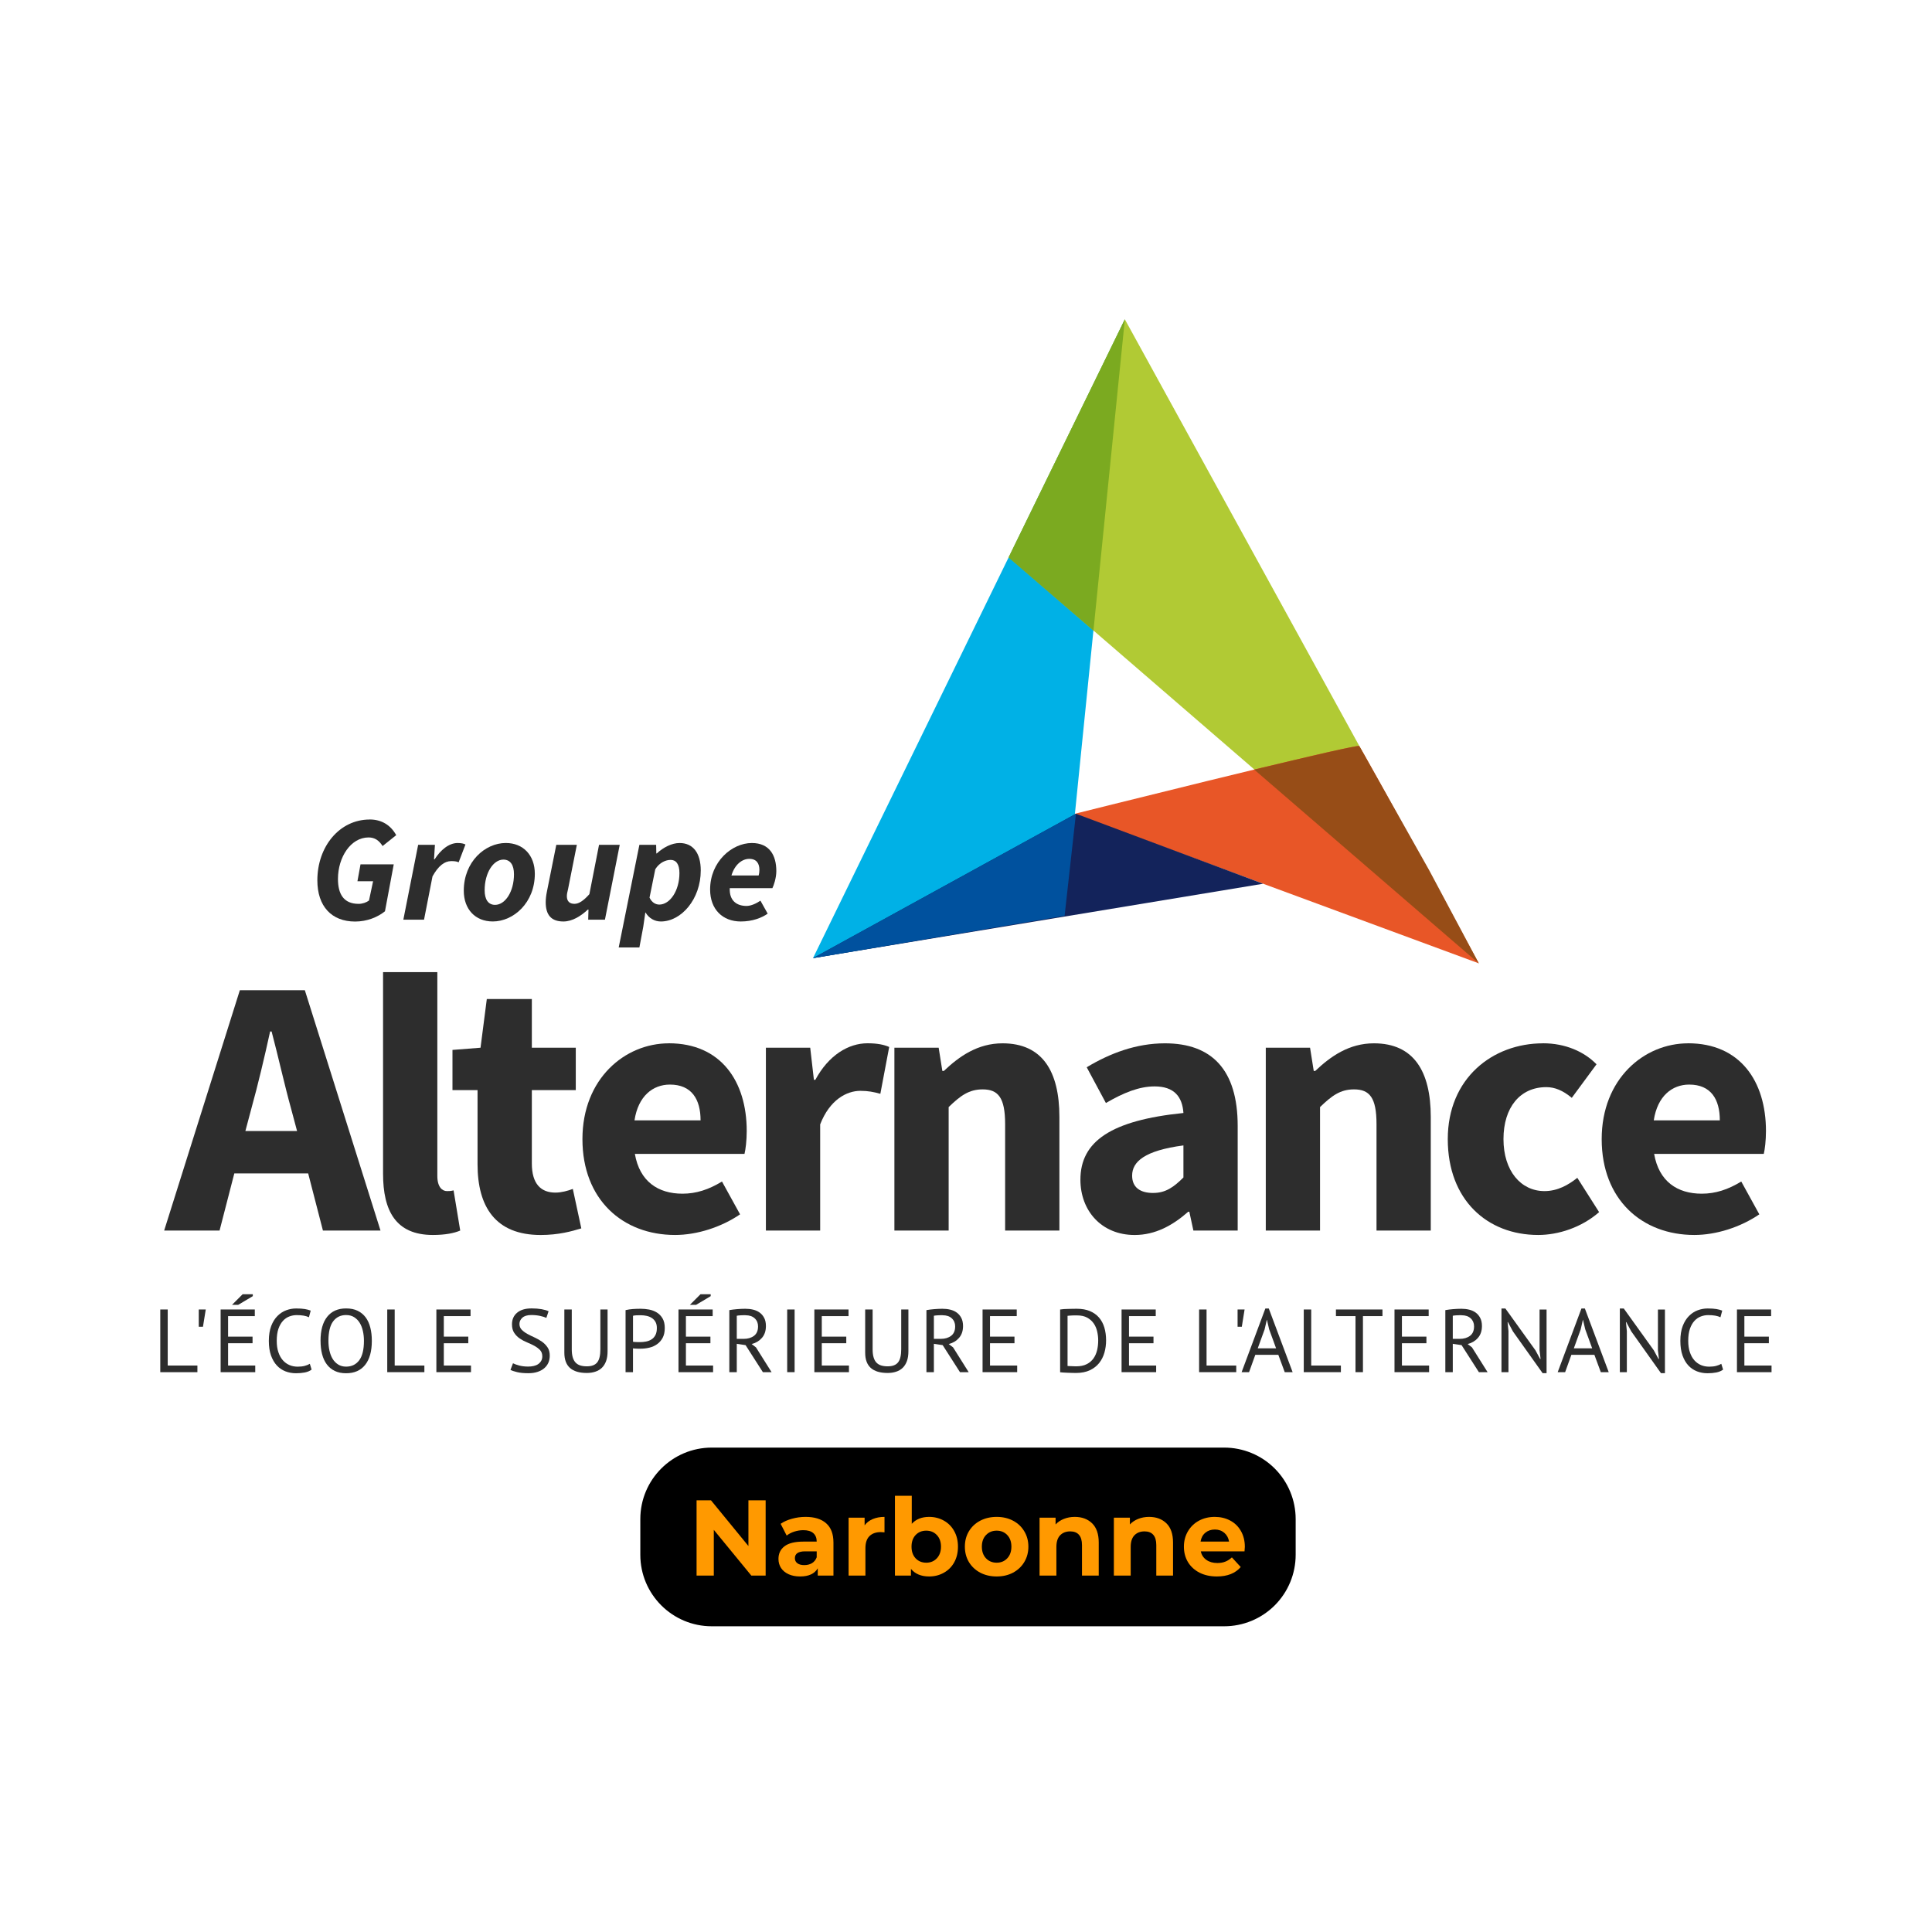 <svg xmlns="http://www.w3.org/2000/svg" xmlns:xlink="http://www.w3.org/1999/xlink" width="500" zoomAndPan="magnify" viewBox="0 0 375 375" height="500" preserveAspectRatio="xMidYMid meet" version="1.0"><defs><g/><clipPath id="7484992922"><path d="M 31.109 254 L 39 254 L 39 266.641 L 31.109 266.641 Z M 31.109 254 " clip-rule="nonzero"/></clipPath><clipPath id="db4c2628a6"><path d="M 42 251 L 50 251 L 50 266.641 L 42 266.641 Z M 42 251 " clip-rule="nonzero"/></clipPath><clipPath id="05cdf80ca3"><path d="M 52 253 L 61 253 L 61 266.641 L 52 266.641 Z M 52 253 " clip-rule="nonzero"/></clipPath><clipPath id="36d0945938"><path d="M 62 253 L 73 253 L 73 266.641 L 62 266.641 Z M 62 253 " clip-rule="nonzero"/></clipPath><clipPath id="45766763fd"><path d="M 75 254 L 83 254 L 83 266.641 L 75 266.641 Z M 75 254 " clip-rule="nonzero"/></clipPath><clipPath id="f6e4cd1bf0"><path d="M 84 254 L 92 254 L 92 266.641 L 84 266.641 Z M 84 254 " clip-rule="nonzero"/></clipPath><clipPath id="c013222d59"><path d="M 99 253 L 107 253 L 107 266.641 L 99 266.641 Z M 99 253 " clip-rule="nonzero"/></clipPath><clipPath id="0a076211fe"><path d="M 109 254 L 118 254 L 118 266.641 L 109 266.641 Z M 109 254 " clip-rule="nonzero"/></clipPath><clipPath id="8d7f584d8a"><path d="M 121 254 L 130 254 L 130 266.641 L 121 266.641 Z M 121 254 " clip-rule="nonzero"/></clipPath><clipPath id="07b5a19633"><path d="M 131 251 L 139 251 L 139 266.641 L 131 266.641 Z M 131 251 " clip-rule="nonzero"/></clipPath><clipPath id="4c248cc728"><path d="M 141 254 L 150 254 L 150 266.641 L 141 266.641 Z M 141 254 " clip-rule="nonzero"/></clipPath><clipPath id="e23c908df8"><path d="M 152 254 L 155 254 L 155 266.641 L 152 266.641 Z M 152 254 " clip-rule="nonzero"/></clipPath><clipPath id="5bd23d9b5b"><path d="M 158 254 L 165 254 L 165 266.641 L 158 266.641 Z M 158 254 " clip-rule="nonzero"/></clipPath><clipPath id="40651e170d"><path d="M 167 254 L 177 254 L 177 266.641 L 167 266.641 Z M 167 254 " clip-rule="nonzero"/></clipPath><clipPath id="9c967794ca"><path d="M 179 254 L 189 254 L 189 266.641 L 179 266.641 Z M 179 254 " clip-rule="nonzero"/></clipPath><clipPath id="c5b0bb5787"><path d="M 190 254 L 198 254 L 198 266.641 L 190 266.641 Z M 190 254 " clip-rule="nonzero"/></clipPath><clipPath id="c80300ad72"><path d="M 205 254 L 215 254 L 215 266.641 L 205 266.641 Z M 205 254 " clip-rule="nonzero"/></clipPath><clipPath id="2c1ed9b81e"><path d="M 217 254 L 225 254 L 225 266.641 L 217 266.641 Z M 217 254 " clip-rule="nonzero"/></clipPath><clipPath id="12dfb127c5"><path d="M 232 254 L 240 254 L 240 266.641 L 232 266.641 Z M 232 254 " clip-rule="nonzero"/></clipPath><clipPath id="2fb4dea5f8"><path d="M 240 253 L 251 253 L 251 266.641 L 240 266.641 Z M 240 253 " clip-rule="nonzero"/></clipPath><clipPath id="6cd2dee68b"><path d="M 253 254 L 261 254 L 261 266.641 L 253 266.641 Z M 253 254 " clip-rule="nonzero"/></clipPath><clipPath id="6cc093ebe0"><path d="M 259 254 L 269 254 L 269 266.641 L 259 266.641 Z M 259 254 " clip-rule="nonzero"/></clipPath><clipPath id="9732d0b4c2"><path d="M 270 254 L 278 254 L 278 266.641 L 270 266.641 Z M 270 254 " clip-rule="nonzero"/></clipPath><clipPath id="a581a97013"><path d="M 280 254 L 289 254 L 289 266.641 L 280 266.641 Z M 280 254 " clip-rule="nonzero"/></clipPath><clipPath id="a4357acee1"><path d="M 291 253 L 301 253 L 301 266.641 L 291 266.641 Z M 291 253 " clip-rule="nonzero"/></clipPath><clipPath id="86c421bd26"><path d="M 302 253 L 313 253 L 313 266.641 L 302 266.641 Z M 302 253 " clip-rule="nonzero"/></clipPath><clipPath id="2a42d251b8"><path d="M 314 253 L 324 253 L 324 266.641 L 314 266.641 Z M 314 253 " clip-rule="nonzero"/></clipPath><clipPath id="e13f92d838"><path d="M 326 253 L 335 253 L 335 266.641 L 326 266.641 Z M 326 253 " clip-rule="nonzero"/></clipPath><clipPath id="922ad0e5d5"><path d="M 337 254 L 343.859 254 L 343.859 266.641 L 337 266.641 Z M 337 254 " clip-rule="nonzero"/></clipPath><clipPath id="e42151ed0f"><path d="M 31.109 192 L 74 192 L 74 239 L 31.109 239 Z M 31.109 192 " clip-rule="nonzero"/></clipPath><clipPath id="836060fd48"><path d="M 157 61.891 L 219 61.891 L 219 186 L 157 186 Z M 157 61.891 " clip-rule="nonzero"/></clipPath><clipPath id="6bf62b290e"><path d="M 195 61.891 L 288 61.891 L 288 187 L 195 187 Z M 195 61.891 " clip-rule="nonzero"/></clipPath><clipPath id="0a352fa953"><path d="M 195 61.891 L 219 61.891 L 219 123 L 195 123 Z M 195 61.891 " clip-rule="nonzero"/></clipPath></defs><path fill="#000000" d="M 138.16 280.977 L 237.613 280.977 C 241.293 280.977 244.824 282.438 247.426 285.039 C 250.027 287.641 251.488 291.172 251.488 294.852 L 251.488 301.785 C 251.488 305.469 250.027 308.996 247.426 311.598 C 244.824 314.199 241.293 315.66 237.613 315.66 L 138.16 315.66 C 130.496 315.66 124.285 309.449 124.285 301.785 L 124.285 294.852 C 124.285 287.188 130.496 280.977 138.16 280.977 Z M 138.16 280.977 " fill-opacity="1" fill-rule="nonzero"/><g fill="#ff9900" fill-opacity="1"><g transform="translate(133.471, 305.818)"><g><path d="M 15.141 -14.609 L 15.141 0 L 12.359 0 L 5.078 -8.875 L 5.078 0 L 1.734 0 L 1.734 -14.609 L 4.531 -14.609 L 11.797 -5.734 L 11.797 -14.609 Z M 15.141 -14.609 "/></g></g></g><g fill="#ff9900" fill-opacity="1"><g transform="translate(150.334, 305.818)"><g><path d="M 6.031 -11.391 C 7.77 -11.391 9.102 -10.973 10.031 -10.141 C 10.969 -9.316 11.438 -8.07 11.438 -6.406 L 11.438 0 L 8.391 0 L 8.391 -1.406 C 7.773 -0.352 6.633 0.172 4.969 0.172 C 4.102 0.172 3.352 0.023 2.719 -0.266 C 2.094 -0.555 1.609 -0.957 1.266 -1.469 C 0.93 -1.988 0.766 -2.578 0.766 -3.234 C 0.766 -4.273 1.156 -5.094 1.938 -5.688 C 2.727 -6.289 3.945 -6.594 5.594 -6.594 L 8.188 -6.594 C 8.188 -7.301 7.969 -7.848 7.531 -8.234 C 7.102 -8.617 6.457 -8.812 5.594 -8.812 C 5 -8.812 4.41 -8.719 3.828 -8.531 C 3.254 -8.344 2.766 -8.086 2.359 -7.766 L 1.188 -10.047 C 1.801 -10.473 2.535 -10.801 3.391 -11.031 C 4.242 -11.27 5.125 -11.391 6.031 -11.391 Z M 5.781 -2.031 C 6.344 -2.031 6.836 -2.156 7.266 -2.406 C 7.691 -2.664 8 -3.047 8.188 -3.547 L 8.188 -4.703 L 5.953 -4.703 C 4.617 -4.703 3.953 -4.258 3.953 -3.375 C 3.953 -2.957 4.113 -2.629 4.438 -2.391 C 4.758 -2.148 5.207 -2.031 5.781 -2.031 Z M 5.781 -2.031 "/></g></g></g><g fill="#ff9900" fill-opacity="1"><g transform="translate(163.212, 305.818)"><g><path d="M 4.609 -9.75 C 5.004 -10.289 5.531 -10.695 6.188 -10.969 C 6.852 -11.25 7.613 -11.391 8.469 -11.391 L 8.469 -8.391 C 8.113 -8.422 7.875 -8.438 7.75 -8.438 C 6.812 -8.438 6.078 -8.176 5.547 -7.656 C 5.023 -7.133 4.766 -6.348 4.766 -5.297 L 4.766 0 L 1.5 0 L 1.5 -11.234 L 4.609 -11.234 Z M 4.609 -9.75 "/></g></g></g><g fill="#ff9900" fill-opacity="1"><g transform="translate(172.207, 305.818)"><g><path d="M 8.141 -11.391 C 9.18 -11.391 10.129 -11.148 10.984 -10.672 C 11.848 -10.191 12.52 -9.516 13 -8.641 C 13.488 -7.773 13.734 -6.766 13.734 -5.609 C 13.734 -4.453 13.488 -3.438 13 -2.562 C 12.52 -1.695 11.848 -1.023 10.984 -0.547 C 10.129 -0.066 9.18 0.172 8.141 0.172 C 6.598 0.172 5.422 -0.316 4.609 -1.297 L 4.609 0 L 1.5 0 L 1.5 -15.484 L 4.766 -15.484 L 4.766 -10.047 C 5.578 -10.941 6.703 -11.391 8.141 -11.391 Z M 7.578 -2.5 C 8.41 -2.5 9.094 -2.781 9.625 -3.344 C 10.164 -3.914 10.438 -4.672 10.438 -5.609 C 10.438 -6.555 10.164 -7.312 9.625 -7.875 C 9.094 -8.438 8.41 -8.719 7.578 -8.719 C 6.742 -8.719 6.055 -8.438 5.516 -7.875 C 4.984 -7.312 4.719 -6.555 4.719 -5.609 C 4.719 -4.672 4.984 -3.914 5.516 -3.344 C 6.055 -2.781 6.742 -2.5 7.578 -2.5 Z M 7.578 -2.5 "/></g></g></g><g fill="#ff9900" fill-opacity="1"><g transform="translate(186.609, 305.818)"><g><path d="M 6.844 0.172 C 5.664 0.172 4.602 -0.07 3.656 -0.562 C 2.719 -1.062 1.984 -1.75 1.453 -2.625 C 0.93 -3.508 0.672 -4.504 0.672 -5.609 C 0.672 -6.723 0.93 -7.719 1.453 -8.594 C 1.984 -9.477 2.719 -10.164 3.656 -10.656 C 4.602 -11.145 5.664 -11.391 6.844 -11.391 C 8.031 -11.391 9.086 -11.145 10.016 -10.656 C 10.953 -10.164 11.68 -9.477 12.203 -8.594 C 12.734 -7.719 13 -6.723 13 -5.609 C 13 -4.504 12.734 -3.508 12.203 -2.625 C 11.68 -1.75 10.953 -1.062 10.016 -0.562 C 9.086 -0.07 8.031 0.172 6.844 0.172 Z M 6.844 -2.5 C 7.676 -2.5 8.359 -2.781 8.891 -3.344 C 9.43 -3.914 9.703 -4.672 9.703 -5.609 C 9.703 -6.555 9.43 -7.312 8.891 -7.875 C 8.359 -8.438 7.676 -8.719 6.844 -8.719 C 6.008 -8.719 5.32 -8.438 4.781 -7.875 C 4.238 -7.312 3.969 -6.555 3.969 -5.609 C 3.969 -4.672 4.238 -3.914 4.781 -3.344 C 5.32 -2.781 6.008 -2.5 6.844 -2.5 Z M 6.844 -2.5 "/></g></g></g><g fill="#ff9900" fill-opacity="1"><g transform="translate(200.279, 305.818)"><g><path d="M 8.328 -11.391 C 9.723 -11.391 10.848 -10.973 11.703 -10.141 C 12.555 -9.305 12.984 -8.066 12.984 -6.422 L 12.984 0 L 9.734 0 L 9.734 -5.922 C 9.734 -6.816 9.535 -7.484 9.141 -7.922 C 8.754 -8.359 8.191 -8.578 7.453 -8.578 C 6.629 -8.578 5.973 -8.32 5.484 -7.812 C 5.004 -7.312 4.766 -6.555 4.766 -5.547 L 4.766 0 L 1.5 0 L 1.5 -11.234 L 4.609 -11.234 L 4.609 -9.922 C 5.047 -10.391 5.582 -10.75 6.219 -11 C 6.863 -11.258 7.566 -11.391 8.328 -11.391 Z M 8.328 -11.391 "/></g></g></g><g fill="#ff9900" fill-opacity="1"><g transform="translate(214.701, 305.818)"><g><path d="M 8.328 -11.391 C 9.723 -11.391 10.848 -10.973 11.703 -10.141 C 12.555 -9.305 12.984 -8.066 12.984 -6.422 L 12.984 0 L 9.734 0 L 9.734 -5.922 C 9.734 -6.816 9.535 -7.484 9.141 -7.922 C 8.754 -8.359 8.191 -8.578 7.453 -8.578 C 6.629 -8.578 5.973 -8.32 5.484 -7.812 C 5.004 -7.312 4.766 -6.555 4.766 -5.547 L 4.766 0 L 1.5 0 L 1.5 -11.234 L 4.609 -11.234 L 4.609 -9.922 C 5.047 -10.391 5.582 -10.75 6.219 -11 C 6.863 -11.258 7.566 -11.391 8.328 -11.391 Z M 8.328 -11.391 "/></g></g></g><g fill="#ff9900" fill-opacity="1"><g transform="translate(229.123, 305.818)"><g><path d="M 12.5 -5.578 C 12.5 -5.535 12.477 -5.242 12.438 -4.703 L 3.953 -4.703 C 4.098 -4.004 4.457 -3.453 5.031 -3.047 C 5.602 -2.641 6.312 -2.438 7.156 -2.438 C 7.738 -2.438 8.254 -2.523 8.703 -2.703 C 9.16 -2.879 9.586 -3.156 9.984 -3.531 L 11.703 -1.656 C 10.648 -0.438 9.109 0.172 7.078 0.172 C 5.805 0.172 4.68 -0.07 3.703 -0.562 C 2.734 -1.062 1.984 -1.75 1.453 -2.625 C 0.93 -3.508 0.672 -4.504 0.672 -5.609 C 0.672 -6.711 0.93 -7.707 1.453 -8.594 C 1.973 -9.477 2.688 -10.164 3.594 -10.656 C 4.508 -11.145 5.531 -11.391 6.656 -11.391 C 7.758 -11.391 8.754 -11.156 9.641 -10.688 C 10.535 -10.219 11.234 -9.539 11.734 -8.656 C 12.242 -7.77 12.5 -6.742 12.5 -5.578 Z M 6.688 -8.938 C 5.945 -8.938 5.328 -8.727 4.828 -8.312 C 4.328 -7.895 4.02 -7.32 3.906 -6.594 L 9.438 -6.594 C 9.32 -7.301 9.016 -7.867 8.516 -8.297 C 8.016 -8.723 7.406 -8.938 6.688 -8.938 Z M 6.688 -8.938 "/></g></g></g><g clip-path="url(#7484992922)"><path fill="#2d2d2d" d="M 38.316 266.336 L 31.109 266.336 L 31.109 254.172 L 32.555 254.172 L 32.555 265.051 L 38.316 265.051 Z M 38.316 266.336 " fill-opacity="1" fill-rule="nonzero"/></g><path fill="#2d2d2d" d="M 38.578 254.172 L 39.938 254.172 L 39.395 257.523 L 38.578 257.523 Z M 38.578 254.172 " fill-opacity="1" fill-rule="nonzero"/><g clip-path="url(#db4c2628a6)"><path fill="#2d2d2d" d="M 42.824 254.172 L 49.457 254.172 L 49.457 255.457 L 44.27 255.457 L 44.27 259.438 L 49.02 259.438 L 49.02 260.723 L 44.27 260.723 L 44.27 265.051 L 49.543 265.051 L 49.543 266.336 L 42.824 266.336 Z M 47.086 251.215 L 49.07 251.215 L 49.07 251.582 L 46.234 253.27 L 45.035 253.27 L 47.09 251.215 Z M 47.086 251.215 " fill-opacity="1" fill-rule="nonzero"/></g><g clip-path="url(#05cdf80ca3)"><path fill="#2d2d2d" d="M 60.488 265.832 C 60.141 266.102 59.699 266.285 59.168 266.395 C 58.637 266.496 58.066 266.547 57.457 266.547 C 56.73 266.547 56.043 266.422 55.402 266.176 C 54.762 265.926 54.207 265.547 53.734 265.039 C 53.258 264.527 52.883 263.879 52.598 263.086 C 52.316 262.293 52.18 261.352 52.18 260.262 C 52.18 259.172 52.336 258.164 52.641 257.371 C 52.949 256.574 53.355 255.926 53.859 255.426 C 54.363 254.922 54.93 254.551 55.559 254.32 C 56.184 254.09 56.824 253.973 57.473 253.973 C 58.168 253.973 58.738 254.012 59.18 254.086 C 59.621 254.16 60 254.266 60.309 254.391 L 59.961 255.68 C 59.406 255.402 58.609 255.262 57.578 255.262 C 57.102 255.262 56.629 255.348 56.164 255.523 C 55.699 255.695 55.285 255.98 54.922 256.375 C 54.562 256.77 54.266 257.285 54.043 257.918 C 53.824 258.555 53.715 259.336 53.715 260.262 C 53.715 261.098 53.816 261.828 54.031 262.453 C 54.238 263.078 54.523 263.598 54.891 264.016 C 55.258 264.434 55.684 264.742 56.18 264.957 C 56.672 265.168 57.211 265.27 57.789 265.27 C 58.309 265.27 58.766 265.219 59.152 265.113 C 59.543 265.012 59.867 264.875 60.137 264.715 L 60.484 265.844 Z M 60.488 265.832 " fill-opacity="1" fill-rule="nonzero"/></g><g clip-path="url(#36d0945938)"><path fill="#2d2d2d" d="M 62.215 260.254 C 62.215 258.223 62.645 256.668 63.504 255.59 C 64.363 254.508 65.586 253.965 67.176 253.965 C 68.039 253.965 68.777 254.113 69.406 254.414 C 70.031 254.715 70.555 255.145 70.965 255.691 C 71.379 256.242 71.68 256.906 71.875 257.676 C 72.074 258.445 72.172 259.305 72.172 260.254 C 72.172 262.281 71.742 263.836 70.875 264.922 C 70.008 266.008 68.777 266.547 67.176 266.547 C 66.332 266.547 65.598 266.398 64.977 266.098 C 64.355 265.797 63.836 265.367 63.43 264.82 C 63.016 264.27 62.715 263.605 62.516 262.836 C 62.316 262.066 62.219 261.207 62.219 260.254 Z M 63.75 260.254 C 63.75 260.926 63.812 261.562 63.949 262.164 C 64.082 262.766 64.289 263.297 64.566 263.758 C 64.844 264.215 65.203 264.578 65.641 264.852 C 66.078 265.125 66.59 265.262 67.176 265.262 C 68.254 265.262 69.102 264.852 69.719 264.035 C 70.332 263.219 70.641 261.957 70.641 260.254 C 70.641 259.59 70.574 258.957 70.438 258.352 C 70.305 257.746 70.094 257.211 69.812 256.754 C 69.531 256.297 69.168 255.934 68.734 255.66 C 68.301 255.387 67.781 255.25 67.176 255.25 C 66.109 255.25 65.273 255.66 64.66 256.477 C 64.051 257.293 63.75 258.555 63.75 260.258 Z M 63.75 260.254 " fill-opacity="1" fill-rule="nonzero"/></g><g clip-path="url(#45766763fd)"><path fill="#2d2d2d" d="M 82.371 266.336 L 75.164 266.336 L 75.164 254.172 L 76.609 254.172 L 76.609 265.051 L 82.371 265.051 Z M 82.371 266.336 " fill-opacity="1" fill-rule="nonzero"/></g><g clip-path="url(#f6e4cd1bf0)"><path fill="#2d2d2d" d="M 84.699 254.172 L 91.332 254.172 L 91.332 255.457 L 86.145 255.457 L 86.145 259.438 L 90.895 259.438 L 90.895 260.723 L 86.145 260.723 L 86.145 265.051 L 91.418 265.051 L 91.418 266.336 L 84.699 266.336 Z M 84.699 254.172 " fill-opacity="1" fill-rule="nonzero"/></g><g clip-path="url(#c013222d59)"><path fill="#2d2d2d" d="M 105.258 263.246 C 105.258 262.758 105.109 262.363 104.824 262.051 C 104.531 261.746 104.172 261.477 103.738 261.234 C 103.305 260.996 102.828 260.773 102.316 260.562 C 101.805 260.355 101.332 260.102 100.895 259.809 C 100.457 259.512 100.098 259.145 99.809 258.711 C 99.52 258.277 99.375 257.727 99.375 257.055 C 99.375 256.105 99.707 255.352 100.371 254.797 C 101.031 254.242 101.969 253.961 103.188 253.961 C 103.895 253.961 104.535 254.012 105.121 254.113 C 105.703 254.219 106.156 254.355 106.48 254.512 L 106.047 255.801 C 105.777 255.668 105.387 255.543 104.871 255.426 C 104.355 255.309 103.77 255.246 103.121 255.246 C 102.355 255.246 101.781 255.422 101.398 255.758 C 101.02 256.102 100.824 256.504 100.824 256.965 C 100.824 257.426 100.973 257.793 101.258 258.094 C 101.551 258.395 101.914 258.66 102.344 258.902 C 102.777 259.141 103.254 259.375 103.766 259.605 C 104.273 259.836 104.75 260.109 105.188 260.414 C 105.617 260.719 105.984 261.09 106.273 261.516 C 106.566 261.945 106.707 262.48 106.707 263.113 C 106.707 263.637 106.613 264.105 106.43 264.523 C 106.238 264.941 105.969 265.297 105.609 265.598 C 105.254 265.898 104.816 266.129 104.301 266.293 C 103.789 266.457 103.211 266.539 102.562 266.539 C 101.691 266.539 100.973 266.473 100.402 266.336 C 99.832 266.199 99.391 266.055 99.082 265.895 L 99.57 264.609 C 99.836 264.754 100.234 264.898 100.754 265.039 C 101.277 265.18 101.863 265.25 102.516 265.25 C 102.895 265.25 103.258 265.215 103.59 265.137 C 103.926 265.062 104.219 264.941 104.461 264.773 C 104.707 264.602 104.898 264.391 105.047 264.137 C 105.191 263.883 105.262 263.582 105.262 263.234 Z M 105.258 263.246 " fill-opacity="1" fill-rule="nonzero"/></g><g clip-path="url(#0a076211fe)"><path fill="#2d2d2d" d="M 116.539 254.172 L 117.93 254.172 L 117.93 262.289 C 117.93 263.016 117.836 263.648 117.645 264.18 C 117.449 264.711 117.176 265.152 116.824 265.492 C 116.473 265.832 116.043 266.082 115.543 266.246 C 115.047 266.41 114.496 266.492 113.891 266.492 C 112.449 266.492 111.367 266.168 110.633 265.52 C 109.906 264.871 109.539 263.883 109.539 262.566 L 109.539 254.172 L 110.98 254.172 L 110.98 261.887 C 110.98 262.504 111.043 263.02 111.164 263.441 C 111.289 263.867 111.473 264.207 111.715 264.469 C 111.961 264.727 112.266 264.918 112.629 265.031 C 112.996 265.148 113.418 265.203 113.906 265.203 C 114.848 265.203 115.52 264.945 115.926 264.43 C 116.332 263.914 116.531 263.066 116.531 261.883 L 116.531 254.164 Z M 116.539 254.172 " fill-opacity="1" fill-rule="nonzero"/></g><g clip-path="url(#8d7f584d8a)"><path fill="#2d2d2d" d="M 121.426 254.293 C 121.867 254.191 122.344 254.117 122.852 254.082 C 123.359 254.043 123.867 254.031 124.363 254.031 C 124.895 254.031 125.441 254.082 125.992 254.184 C 126.543 254.289 127.047 254.48 127.496 254.758 C 127.949 255.035 128.32 255.422 128.602 255.902 C 128.887 256.391 129.031 257.012 129.031 257.766 C 129.031 258.516 128.898 259.133 128.633 259.645 C 128.363 260.156 128.012 260.566 127.566 260.887 C 127.125 261.207 126.621 261.438 126.055 261.574 C 125.484 261.715 124.895 261.781 124.293 261.781 L 124.008 261.781 C 123.875 261.781 123.734 261.781 123.59 261.77 C 123.441 261.766 123.301 261.758 123.16 261.746 C 123.02 261.734 122.922 261.723 122.863 261.715 L 122.863 266.336 L 121.422 266.336 L 121.422 254.293 Z M 124.402 255.285 C 124.102 255.285 123.809 255.289 123.531 255.301 C 123.254 255.316 123.035 255.344 122.867 255.391 L 122.867 260.434 C 122.926 260.457 123.02 260.469 123.145 260.473 C 123.273 260.48 123.41 260.488 123.547 260.492 C 123.688 260.496 123.82 260.504 123.945 260.504 L 124.223 260.504 C 124.617 260.504 125.008 260.465 125.398 260.391 C 125.789 260.316 126.137 260.18 126.453 259.98 C 126.77 259.785 127.02 259.508 127.211 259.145 C 127.402 258.789 127.496 258.328 127.496 257.773 C 127.496 257.301 127.41 256.898 127.23 256.586 C 127.051 256.266 126.812 256.012 126.516 255.82 C 126.219 255.625 125.883 255.492 125.512 255.41 C 125.141 255.332 124.77 255.289 124.398 255.289 Z M 124.402 255.285 " fill-opacity="1" fill-rule="nonzero"/></g><g clip-path="url(#07b5a19633)"><path fill="#2d2d2d" d="M 131.695 254.172 L 138.328 254.172 L 138.328 255.457 L 133.137 255.457 L 133.137 259.438 L 137.891 259.438 L 137.891 260.723 L 133.137 260.723 L 133.137 265.051 L 138.41 265.051 L 138.41 266.336 L 131.695 266.336 Z M 135.961 251.215 L 137.945 251.215 L 137.945 251.582 L 135.109 253.27 L 133.91 253.27 L 135.965 251.215 Z M 135.961 251.215 " fill-opacity="1" fill-rule="nonzero"/></g><g clip-path="url(#4c248cc728)"><path fill="#2d2d2d" d="M 141.562 254.293 C 142.004 254.215 142.512 254.148 143.086 254.102 C 143.66 254.055 144.188 254.031 144.664 254.031 C 145.195 254.031 145.703 254.086 146.188 254.203 C 146.668 254.32 147.09 254.508 147.457 254.777 C 147.824 255.043 148.117 255.391 148.336 255.82 C 148.559 256.246 148.664 256.77 148.664 257.383 C 148.664 258.332 148.402 259.102 147.879 259.695 C 147.359 260.285 146.695 260.68 145.895 260.879 L 146.734 261.523 L 149.762 266.336 L 148.074 266.336 L 144.715 261.09 L 143.008 260.832 L 143.008 266.34 L 141.562 266.34 Z M 144.695 255.285 L 144.227 255.285 C 144.062 255.285 143.906 255.289 143.754 255.301 C 143.605 255.316 143.465 255.328 143.328 255.336 C 143.195 255.352 143.086 255.363 143.008 255.387 L 143.008 259.871 L 144.367 259.871 C 145.168 259.871 145.828 259.676 146.352 259.281 C 146.875 258.887 147.137 258.277 147.137 257.441 C 147.137 256.816 146.922 256.297 146.492 255.895 C 146.066 255.492 145.469 255.289 144.699 255.289 Z M 144.695 255.285 " fill-opacity="1" fill-rule="nonzero"/></g><g clip-path="url(#e23c908df8)"><path fill="#2d2d2d" d="M 152.793 254.172 L 154.234 254.172 L 154.234 266.336 L 152.793 266.336 Z M 152.793 254.172 " fill-opacity="1" fill-rule="nonzero"/></g><g clip-path="url(#5bd23d9b5b)"><path fill="#2d2d2d" d="M 158.066 254.172 L 164.699 254.172 L 164.699 255.457 L 159.508 255.457 L 159.508 259.438 L 164.262 259.438 L 164.262 260.723 L 159.508 260.723 L 159.508 265.051 L 164.781 265.051 L 164.781 266.336 L 158.066 266.336 Z M 158.066 254.172 " fill-opacity="1" fill-rule="nonzero"/></g><g clip-path="url(#40651e170d)"><path fill="#2d2d2d" d="M 174.93 254.172 L 176.32 254.172 L 176.32 262.289 C 176.32 263.016 176.227 263.648 176.035 264.18 C 175.84 264.711 175.57 265.152 175.215 265.492 C 174.863 265.832 174.434 266.082 173.938 266.246 C 173.438 266.41 172.887 266.492 172.281 266.492 C 170.84 266.492 169.758 266.168 169.023 265.52 C 168.297 264.871 167.93 263.883 167.93 262.566 L 167.93 254.172 L 169.375 254.172 L 169.375 261.887 C 169.375 262.504 169.434 263.02 169.559 263.441 C 169.68 263.867 169.863 264.207 170.105 264.469 C 170.352 264.727 170.656 264.918 171.02 265.031 C 171.387 265.148 171.809 265.203 172.301 265.203 C 173.238 265.203 173.914 264.945 174.316 264.43 C 174.723 263.914 174.926 263.066 174.926 261.883 L 174.926 254.164 Z M 174.93 254.172 " fill-opacity="1" fill-rule="nonzero"/></g><g clip-path="url(#9c967794ca)"><path fill="#2d2d2d" d="M 179.82 254.293 C 180.262 254.215 180.77 254.148 181.344 254.102 C 181.918 254.055 182.445 254.031 182.922 254.031 C 183.453 254.031 183.961 254.086 184.445 254.203 C 184.926 254.32 185.348 254.508 185.715 254.777 C 186.082 255.043 186.375 255.391 186.594 255.82 C 186.816 256.246 186.926 256.77 186.926 257.383 C 186.926 258.332 186.66 259.102 186.137 259.695 C 185.617 260.285 184.953 260.68 184.152 260.879 L 184.992 261.523 L 188.02 266.336 L 186.332 266.336 L 182.973 261.09 L 181.266 260.832 L 181.266 266.34 L 179.82 266.34 Z M 182.953 255.285 L 182.484 255.285 C 182.32 255.285 182.164 255.289 182.012 255.301 C 181.863 255.316 181.723 255.328 181.586 255.336 C 181.453 255.352 181.344 255.363 181.266 255.387 L 181.266 259.871 L 182.625 259.871 C 183.426 259.871 184.086 259.676 184.609 259.281 C 185.133 258.887 185.395 258.277 185.395 257.441 C 185.395 256.816 185.18 256.297 184.75 255.895 C 184.324 255.492 183.727 255.289 182.957 255.289 Z M 182.953 255.285 " fill-opacity="1" fill-rule="nonzero"/></g><g clip-path="url(#c5b0bb5787)"><path fill="#2d2d2d" d="M 190.715 254.172 L 197.348 254.172 L 197.348 255.457 L 192.16 255.457 L 192.16 259.438 L 196.91 259.438 L 196.91 260.723 L 192.16 260.723 L 192.16 265.051 L 197.434 265.051 L 197.434 266.336 L 190.715 266.336 Z M 190.715 254.172 " fill-opacity="1" fill-rule="nonzero"/></g><g clip-path="url(#c80300ad72)"><path fill="#2d2d2d" d="M 205.77 254.172 C 205.988 254.137 206.234 254.109 206.508 254.09 C 206.781 254.07 207.062 254.062 207.359 254.059 C 207.656 254.055 207.945 254.043 208.23 254.039 C 208.512 254.035 208.777 254.031 209.02 254.031 C 209.992 254.031 210.84 254.18 211.551 254.48 C 212.266 254.781 212.852 255.203 213.32 255.738 C 213.785 256.281 214.129 256.922 214.355 257.68 C 214.578 258.43 214.691 259.262 214.691 260.164 C 214.691 260.984 214.586 261.773 214.371 262.535 C 214.156 263.297 213.816 263.969 213.355 264.551 C 212.891 265.137 212.289 265.605 211.547 265.961 C 210.801 266.312 209.902 266.492 208.852 266.492 C 208.66 266.492 208.422 266.492 208.125 266.48 C 207.828 266.477 207.523 266.465 207.211 266.449 C 206.902 266.434 206.609 266.418 206.344 266.406 C 206.074 266.395 205.887 266.379 205.77 266.355 Z M 209.059 255.316 L 208.562 255.316 C 208.383 255.316 208.207 255.32 208.031 255.336 C 207.855 255.352 207.699 255.359 207.551 255.367 C 207.406 255.383 207.293 255.391 207.211 255.402 L 207.211 265.133 C 207.27 265.145 207.383 265.152 207.543 265.156 C 207.703 265.16 207.871 265.172 208.047 265.176 C 208.219 265.18 208.391 265.191 208.547 265.195 C 208.707 265.199 208.82 265.203 208.879 265.203 C 209.691 265.203 210.375 265.066 210.926 264.785 C 211.477 264.504 211.918 264.133 212.246 263.664 C 212.574 263.195 212.812 262.652 212.953 262.047 C 213.094 261.441 213.16 260.812 213.16 260.164 C 213.16 259.598 213.094 259.027 212.965 258.453 C 212.84 257.883 212.617 257.359 212.301 256.898 C 211.988 256.438 211.57 256.059 211.043 255.762 C 210.516 255.469 209.852 255.32 209.047 255.32 Z M 209.059 255.316 " fill-opacity="1" fill-rule="nonzero"/></g><g clip-path="url(#2c1ed9b81e)"><path fill="#2d2d2d" d="M 217.695 254.172 L 224.328 254.172 L 224.328 255.457 L 219.137 255.457 L 219.137 259.438 L 223.891 259.438 L 223.891 260.723 L 219.137 260.723 L 219.137 265.051 L 224.41 265.051 L 224.41 266.336 L 217.695 266.336 Z M 217.695 254.172 " fill-opacity="1" fill-rule="nonzero"/></g><g clip-path="url(#12dfb127c5)"><path fill="#2d2d2d" d="M 239.953 266.336 L 232.746 266.336 L 232.746 254.172 L 234.191 254.172 L 234.191 265.051 L 239.953 265.051 Z M 239.953 266.336 " fill-opacity="1" fill-rule="nonzero"/></g><path fill="#2d2d2d" d="M 240.215 254.172 L 241.574 254.172 L 241.035 257.523 L 240.215 257.523 Z M 240.215 254.172 " fill-opacity="1" fill-rule="nonzero"/><g clip-path="url(#2fb4dea5f8)"><path fill="#2d2d2d" d="M 248.125 262.965 L 243.656 262.965 L 242.441 266.336 L 240.996 266.336 L 245.605 253.977 L 246.27 253.977 L 250.898 266.336 L 249.367 266.336 L 248.121 262.965 Z M 244.125 261.715 L 247.691 261.715 L 246.34 258.012 L 245.91 256.172 L 245.891 256.172 L 245.457 258.047 Z M 244.125 261.715 " fill-opacity="1" fill-rule="nonzero"/></g><g clip-path="url(#6cd2dee68b)"><path fill="#2d2d2d" d="M 260.266 266.336 L 253.059 266.336 L 253.059 254.172 L 254.504 254.172 L 254.504 265.051 L 260.266 265.051 Z M 260.266 266.336 " fill-opacity="1" fill-rule="nonzero"/></g><g clip-path="url(#6cc093ebe0)"><path fill="#2d2d2d" d="M 268.344 255.457 L 264.547 255.457 L 264.547 266.336 L 263.102 266.336 L 263.102 255.457 L 259.305 255.457 L 259.305 254.172 L 268.336 254.172 L 268.336 255.457 Z M 268.344 255.457 " fill-opacity="1" fill-rule="nonzero"/></g><g clip-path="url(#9732d0b4c2)"><path fill="#2d2d2d" d="M 270.672 254.172 L 277.305 254.172 L 277.305 255.457 L 272.113 255.457 L 272.113 259.438 L 276.867 259.438 L 276.867 260.723 L 272.113 260.723 L 272.113 265.051 L 277.387 265.051 L 277.387 266.336 L 270.672 266.336 Z M 270.672 254.172 " fill-opacity="1" fill-rule="nonzero"/></g><g clip-path="url(#a581a97013)"><path fill="#2d2d2d" d="M 280.539 254.293 C 280.98 254.215 281.488 254.148 282.062 254.102 C 282.637 254.055 283.164 254.031 283.641 254.031 C 284.172 254.031 284.68 254.086 285.164 254.203 C 285.645 254.32 286.066 254.508 286.434 254.777 C 286.801 255.043 287.094 255.391 287.312 255.82 C 287.535 256.246 287.645 256.77 287.645 257.383 C 287.645 258.332 287.379 259.102 286.855 259.695 C 286.336 260.285 285.672 260.68 284.871 260.879 L 285.711 261.523 L 288.738 266.336 L 287.051 266.336 L 283.691 261.09 L 281.984 260.832 L 281.984 266.34 L 280.539 266.34 Z M 283.672 255.285 L 283.203 255.285 C 283.039 255.285 282.883 255.289 282.73 255.301 C 282.582 255.316 282.441 255.328 282.305 255.336 C 282.172 255.352 282.062 255.363 281.984 255.387 L 281.984 259.871 L 283.344 259.871 C 284.145 259.871 284.805 259.676 285.328 259.281 C 285.852 258.887 286.113 258.277 286.113 257.441 C 286.113 256.816 285.898 256.297 285.469 255.895 C 285.043 255.492 284.445 255.289 283.676 255.289 Z M 283.672 255.285 " fill-opacity="1" fill-rule="nonzero"/></g><g clip-path="url(#a4357acee1)"><path fill="#2d2d2d" d="M 293.633 258.379 L 292.691 256.621 L 292.621 256.621 L 292.793 258.379 L 292.793 266.34 L 291.434 266.34 L 291.434 253.984 L 292.199 253.984 L 298.031 262.098 L 298.934 263.766 L 299.023 263.766 L 298.828 262.098 L 298.828 254.176 L 300.188 254.176 L 300.188 266.535 L 299.422 266.535 L 293.625 258.383 Z M 293.633 258.379 " fill-opacity="1" fill-rule="nonzero"/></g><g clip-path="url(#86c421bd26)"><path fill="#2d2d2d" d="M 309.473 262.965 L 305.004 262.965 L 303.793 266.336 L 302.348 266.336 L 306.957 253.977 L 307.621 253.977 L 312.25 266.336 L 310.715 266.336 L 309.469 262.965 Z M 305.477 261.715 L 309.043 261.715 L 307.691 258.012 L 307.258 256.172 L 307.238 256.172 L 306.809 258.047 Z M 305.477 261.715 " fill-opacity="1" fill-rule="nonzero"/></g><g clip-path="url(#2a42d251b8)"><path fill="#2d2d2d" d="M 316.605 258.379 L 315.664 256.621 L 315.594 256.621 L 315.77 258.379 L 315.77 266.34 L 314.41 266.34 L 314.41 253.984 L 315.176 253.984 L 321.004 262.098 L 321.906 263.766 L 321.996 263.766 L 321.805 262.098 L 321.805 254.176 L 323.164 254.176 L 323.164 266.535 L 322.398 266.535 L 316.602 258.383 Z M 316.605 258.379 " fill-opacity="1" fill-rule="nonzero"/></g><g clip-path="url(#e13f92d838)"><path fill="#2d2d2d" d="M 334.461 265.832 C 334.113 266.102 333.672 266.285 333.141 266.395 C 332.609 266.496 332.039 266.547 331.434 266.547 C 330.703 266.547 330.016 266.422 329.379 266.176 C 328.738 265.926 328.184 265.547 327.707 265.039 C 327.23 264.527 326.855 263.879 326.574 263.086 C 326.293 262.293 326.156 261.352 326.156 260.262 C 326.156 259.172 326.309 258.164 326.617 257.371 C 326.922 256.574 327.332 255.926 327.836 255.426 C 328.336 254.922 328.906 254.551 329.531 254.32 C 330.16 254.09 330.797 253.973 331.445 253.973 C 332.145 253.973 332.711 254.012 333.156 254.086 C 333.598 254.16 333.973 254.266 334.285 254.391 L 333.938 255.68 C 333.379 255.402 332.586 255.262 331.551 255.262 C 331.074 255.262 330.605 255.348 330.141 255.523 C 329.672 255.695 329.262 255.98 328.895 256.375 C 328.527 256.77 328.234 257.285 328.012 257.918 C 327.793 258.559 327.684 259.336 327.684 260.262 C 327.684 261.098 327.789 261.828 328 262.453 C 328.211 263.078 328.492 263.598 328.859 264.016 C 329.227 264.434 329.656 264.742 330.148 264.957 C 330.645 265.168 331.18 265.27 331.758 265.27 C 332.281 265.27 332.734 265.219 333.121 265.113 C 333.512 265.012 333.836 264.875 334.105 264.715 L 334.453 265.844 Z M 334.461 265.832 " fill-opacity="1" fill-rule="nonzero"/></g><g clip-path="url(#922ad0e5d5)"><path fill="#2d2d2d" d="M 337.141 254.172 L 343.773 254.172 L 343.773 255.457 L 338.582 255.457 L 338.582 259.438 L 343.336 259.438 L 343.336 260.723 L 338.582 260.723 L 338.582 265.051 L 343.855 265.051 L 343.855 266.336 L 337.141 266.336 Z M 337.141 254.172 " fill-opacity="1" fill-rule="nonzero"/></g><path fill="#2d2d2d" d="M 71.734 159.059 C 74.121 159.059 75.855 160.199 76.906 162.105 L 74.262 164.215 C 73.551 163.102 72.727 162.547 71.535 162.547 C 68.094 162.547 65.598 166.355 65.598 170.602 C 65.598 173.535 66.707 175.438 69.605 175.438 C 70.371 175.438 71.109 175.172 71.621 174.793 L 72.418 171.047 L 69.379 171.047 L 69.977 167.766 L 76.426 167.766 L 74.723 176.879 C 73.301 178.02 71.254 178.871 68.926 178.871 C 64.355 178.871 61.598 175.91 61.598 170.875 C 61.598 164.285 65.918 159.07 71.742 159.07 Z M 71.734 159.059 " fill-opacity="1" fill-rule="nonzero"/><path fill="#2d2d2d" d="M 81.164 163.98 L 84.418 163.98 L 84.242 166.793 L 84.359 166.793 C 85.504 164.977 87.145 163.629 88.82 163.629 C 89.555 163.629 90.023 163.746 90.344 163.918 L 89.023 167.375 C 88.641 167.168 88.055 167.141 87.582 167.141 C 86.293 167.141 85.09 168.047 83.949 170.102 L 82.305 178.508 L 78.289 178.508 Z M 81.164 163.98 " fill-opacity="1" fill-rule="nonzero"/><path fill="#2d2d2d" d="M 90.02 172.883 C 90.02 167.258 94.156 163.625 98.176 163.625 C 101.551 163.625 103.809 165.996 103.809 169.598 C 103.809 175.223 99.672 178.855 95.652 178.855 C 92.25 178.855 90.02 176.484 90.02 172.883 Z M 94.07 172.793 C 94.07 174.551 94.742 175.633 96.094 175.633 C 98.059 175.633 99.762 173.082 99.762 169.688 C 99.762 167.902 99.059 166.848 97.707 166.848 C 95.77 166.848 94.07 169.395 94.07 172.793 Z M 94.07 172.793 " fill-opacity="1" fill-rule="nonzero"/><path fill="#2d2d2d" d="M 117.422 178.508 L 114.168 178.508 L 114.223 176.547 L 114.105 176.547 C 112.785 177.777 111.113 178.859 109.355 178.859 C 106.949 178.859 105.922 177.543 105.922 175.113 C 105.922 174.469 106.008 173.793 106.156 173.059 L 107.977 163.98 L 111.965 163.98 L 110.262 172.562 C 110.117 173.148 110.027 173.559 110.027 173.938 C 110.027 174.934 110.555 175.434 111.496 175.434 C 112.348 175.434 113.254 174.844 114.398 173.559 L 116.273 163.98 L 120.289 163.98 L 117.418 178.508 Z M 117.422 178.508 " fill-opacity="1" fill-rule="nonzero"/><path fill="#2d2d2d" d="M 124.84 179.973 L 124.105 183.902 L 120.09 183.902 L 124.105 163.98 L 127.359 163.98 L 127.391 165.648 L 127.48 165.648 C 128.801 164.445 130.414 163.629 131.91 163.629 C 134.492 163.629 136.016 165.531 136.016 168.961 C 136.016 174.496 132.262 178.859 128.273 178.859 C 127.043 178.859 125.953 178.219 125.309 177.133 L 125.254 177.133 L 124.844 179.973 Z M 127.188 168.723 L 126.074 174.23 C 126.516 175.168 127.242 175.578 127.977 175.578 C 130 175.578 131.879 172.941 131.879 169.457 C 131.879 167.699 131.203 166.906 130.176 166.906 C 129.266 166.906 128.035 167.375 127.184 168.723 Z M 127.188 168.723 " fill-opacity="1" fill-rule="nonzero"/><path fill="#2d2d2d" d="M 145.934 163.629 C 149.395 163.629 150.684 166.062 150.684 169.078 C 150.684 170.453 150.156 171.945 149.922 172.387 L 141.648 172.387 C 141.531 174.82 142.996 175.844 144.902 175.844 C 145.812 175.844 146.867 175.32 147.602 174.82 L 149.008 177.34 C 147.832 178.16 146.047 178.859 143.789 178.859 C 140.27 178.859 137.832 176.516 137.832 172.652 C 137.832 167.266 142.059 163.629 145.93 163.629 Z M 147.254 169.926 C 147.344 169.637 147.402 169.254 147.402 168.844 C 147.402 167.672 146.902 166.703 145.434 166.703 C 144.055 166.703 142.617 167.789 141.973 169.926 Z M 147.254 169.926 " fill-opacity="1" fill-rule="nonzero"/><g clip-path="url(#e42151ed0f)"><path fill="#2d2d2d" d="M 59.812 227.758 L 45.48 227.758 L 42.617 238.848 L 31.863 238.848 L 46.555 192.195 L 59.168 192.195 L 73.855 238.848 L 62.68 238.848 L 59.816 227.758 Z M 57.66 219.527 L 56.512 215.234 C 55.223 210.586 54.008 205.074 52.719 200.211 L 52.43 200.211 C 51.352 205.145 50.062 210.586 48.773 215.234 L 47.629 219.527 Z M 57.66 219.527 " fill-opacity="1" fill-rule="nonzero"/></g><path fill="#2d2d2d" d="M 74.355 188.691 L 84.887 188.691 L 84.887 228.262 C 84.887 230.477 85.891 231.191 86.75 231.191 C 87.184 231.191 87.465 231.191 88.039 231.051 L 89.328 238.848 C 88.18 239.352 86.391 239.707 84.027 239.707 C 76.793 239.707 74.352 234.988 74.352 227.828 L 74.352 188.691 Z M 74.355 188.691 " fill-opacity="1" fill-rule="nonzero"/><path fill="#2d2d2d" d="M 92.695 211.586 L 87.824 211.586 L 87.824 203.789 L 93.27 203.363 L 94.488 193.914 L 103.23 193.914 L 103.23 203.363 L 111.758 203.363 L 111.758 211.59 L 103.23 211.59 L 103.23 225.828 C 103.23 229.836 105.023 231.484 107.816 231.484 C 108.965 231.484 110.254 231.125 111.184 230.77 L 112.832 238.426 C 110.969 239 108.391 239.711 104.945 239.711 C 96.133 239.711 92.691 234.203 92.691 225.977 L 92.691 211.594 Z M 92.695 211.586 " fill-opacity="1" fill-rule="nonzero"/><path fill="#2d2d2d" d="M 129.816 202.5 C 139.922 202.5 144.938 209.871 144.938 219.527 C 144.938 221.391 144.719 223.109 144.508 223.969 L 123.227 223.969 C 124.156 229.332 127.742 231.695 132.469 231.695 C 135.121 231.695 137.559 230.906 140.137 229.332 L 143.648 235.703 C 139.992 238.203 135.266 239.707 131.035 239.707 C 120.859 239.707 113.051 232.84 113.051 221.105 C 113.051 209.375 121.293 202.508 129.816 202.508 Z M 135.98 217.457 C 135.98 213.379 134.258 210.516 130.031 210.516 C 126.734 210.516 123.871 212.73 123.156 217.457 L 135.984 217.457 Z M 135.98 217.457 " fill-opacity="1" fill-rule="nonzero"/><path fill="#2d2d2d" d="M 148.66 203.363 L 157.262 203.363 L 157.977 209.586 L 158.262 209.586 C 160.84 204.789 164.711 202.5 168.367 202.5 C 170.375 202.5 171.594 202.789 172.594 203.215 L 170.875 212.305 C 169.586 211.949 168.508 211.73 167.004 211.73 C 164.355 211.73 161.055 213.445 159.195 218.242 L 159.195 238.848 L 148.66 238.848 Z M 148.66 203.363 " fill-opacity="1" fill-rule="nonzero"/><path fill="#2d2d2d" d="M 173.598 203.363 L 182.195 203.363 L 182.91 207.871 L 183.199 207.871 C 186.211 205.012 189.789 202.508 194.59 202.508 C 202.328 202.508 205.629 207.941 205.629 216.812 L 205.629 238.852 L 195.094 238.852 L 195.094 218.176 C 195.094 213.023 193.73 211.449 190.727 211.449 C 188.078 211.449 186.426 212.668 184.133 214.883 L 184.133 238.852 L 173.602 238.852 L 173.602 203.367 Z M 173.598 203.363 " fill-opacity="1" fill-rule="nonzero"/><path fill="#2d2d2d" d="M 229.703 216.023 C 229.488 212.879 227.91 210.871 224.113 210.871 C 221.105 210.871 218.098 212.09 214.656 214.094 L 210.93 207.156 C 215.445 204.438 220.531 202.508 226.117 202.508 C 235.223 202.508 240.234 207.656 240.234 218.535 L 240.234 238.852 L 231.637 238.852 L 230.848 235.203 L 230.629 235.203 C 227.617 237.852 224.254 239.711 220.238 239.711 C 213.789 239.711 209.707 234.992 209.707 228.98 C 209.707 221.539 215.652 217.461 229.699 216.031 Z M 223.828 231.551 C 226.266 231.551 227.84 230.402 229.703 228.547 L 229.703 222.324 C 222.18 223.324 219.746 225.473 219.746 228.191 C 219.746 230.484 221.32 231.555 223.828 231.555 Z M 223.828 231.551 " fill-opacity="1" fill-rule="nonzero"/><path fill="#2d2d2d" d="M 245.684 203.363 L 254.281 203.363 L 254.996 207.871 L 255.285 207.871 C 258.293 205.012 261.879 202.508 266.676 202.508 C 274.414 202.508 277.711 207.941 277.711 216.812 L 277.711 238.852 L 267.18 238.852 L 267.18 218.176 C 267.18 213.023 265.82 211.449 262.809 211.449 C 260.16 211.449 258.512 212.668 256.219 214.883 L 256.219 238.852 L 245.688 238.852 L 245.688 203.367 Z M 245.684 203.363 " fill-opacity="1" fill-rule="nonzero"/><path fill="#2d2d2d" d="M 299.492 202.5 C 303.863 202.5 307.52 204.145 309.883 206.578 L 305.082 213.09 C 303.359 211.656 301.785 211.012 300.137 211.012 C 295.047 211.012 291.824 214.949 291.824 221.102 C 291.824 227.258 295.191 231.191 299.781 231.191 C 302.355 231.191 304.438 229.977 306.156 228.617 L 310.387 235.273 C 306.949 238.281 302.434 239.707 298.566 239.707 C 288.68 239.707 281.012 232.91 281.012 221.105 C 281.012 209.305 289.68 202.508 299.496 202.508 Z M 299.492 202.5 " fill-opacity="1" fill-rule="nonzero"/><path fill="#2d2d2d" d="M 327.656 202.5 C 337.762 202.5 342.773 209.871 342.773 219.527 C 342.773 221.391 342.559 223.109 342.348 223.969 L 321.066 223.969 C 321.996 229.332 325.582 231.695 330.309 231.695 C 332.961 231.695 335.398 230.906 337.977 229.332 L 341.484 235.703 C 337.832 238.203 333.102 239.707 328.875 239.707 C 318.699 239.707 310.887 232.84 310.887 221.105 C 310.887 209.375 319.129 202.508 327.656 202.508 Z M 333.816 217.457 C 333.816 213.379 332.102 210.516 327.871 210.516 C 324.574 210.516 321.711 212.73 320.996 217.457 L 333.824 217.457 Z M 333.816 217.457 " fill-opacity="1" fill-rule="nonzero"/><g clip-path="url(#836060fd48)"><path fill="#00b1e6" d="M 218.332 61.98 L 206.641 177.754 L 157.801 185.973 Z M 218.332 61.98 " fill-opacity="1" fill-rule="nonzero"/></g><g clip-path="url(#6bf62b290e)"><path fill="#b1ca34" d="M 287.027 186.988 L 195.785 108.164 L 218.332 61.98 Z M 287.027 186.988 " fill-opacity="1" fill-rule="nonzero"/></g><path fill="#e85627" d="M 208.5 157.992 L 287.031 186.984 C 287.031 186.984 264.363 145.254 263.785 144.816 C 263.082 144.281 204.23 159.055 208.5 157.988 Z M 208.5 157.992 " fill-opacity="1" fill-rule="nonzero"/><path fill="#13235b" d="M 208.84 157.945 L 245.168 171.535 L 157.801 185.973 Z M 208.84 157.945 " fill-opacity="1" fill-rule="nonzero"/><path fill="#00519e" d="M 206.641 177.754 L 157.801 185.973 L 208.84 157.945 Z M 206.641 177.754 " fill-opacity="1" fill-rule="nonzero"/><g clip-path="url(#0a352fa953)"><path fill="#7baa20" d="M 195.762 108.211 L 218.332 61.98 L 212.238 122.391 Z M 195.762 108.211 " fill-opacity="1" fill-rule="nonzero"/></g><path fill="#974d17" d="M 287.027 186.988 L 243.445 149.379 C 254.305 146.77 263.492 144.617 263.844 144.809 L 277.41 168.922 C 281.664 176.871 285.898 184.855 287.027 186.988 Z M 287.027 186.988 " fill-opacity="1" fill-rule="nonzero"/></svg>